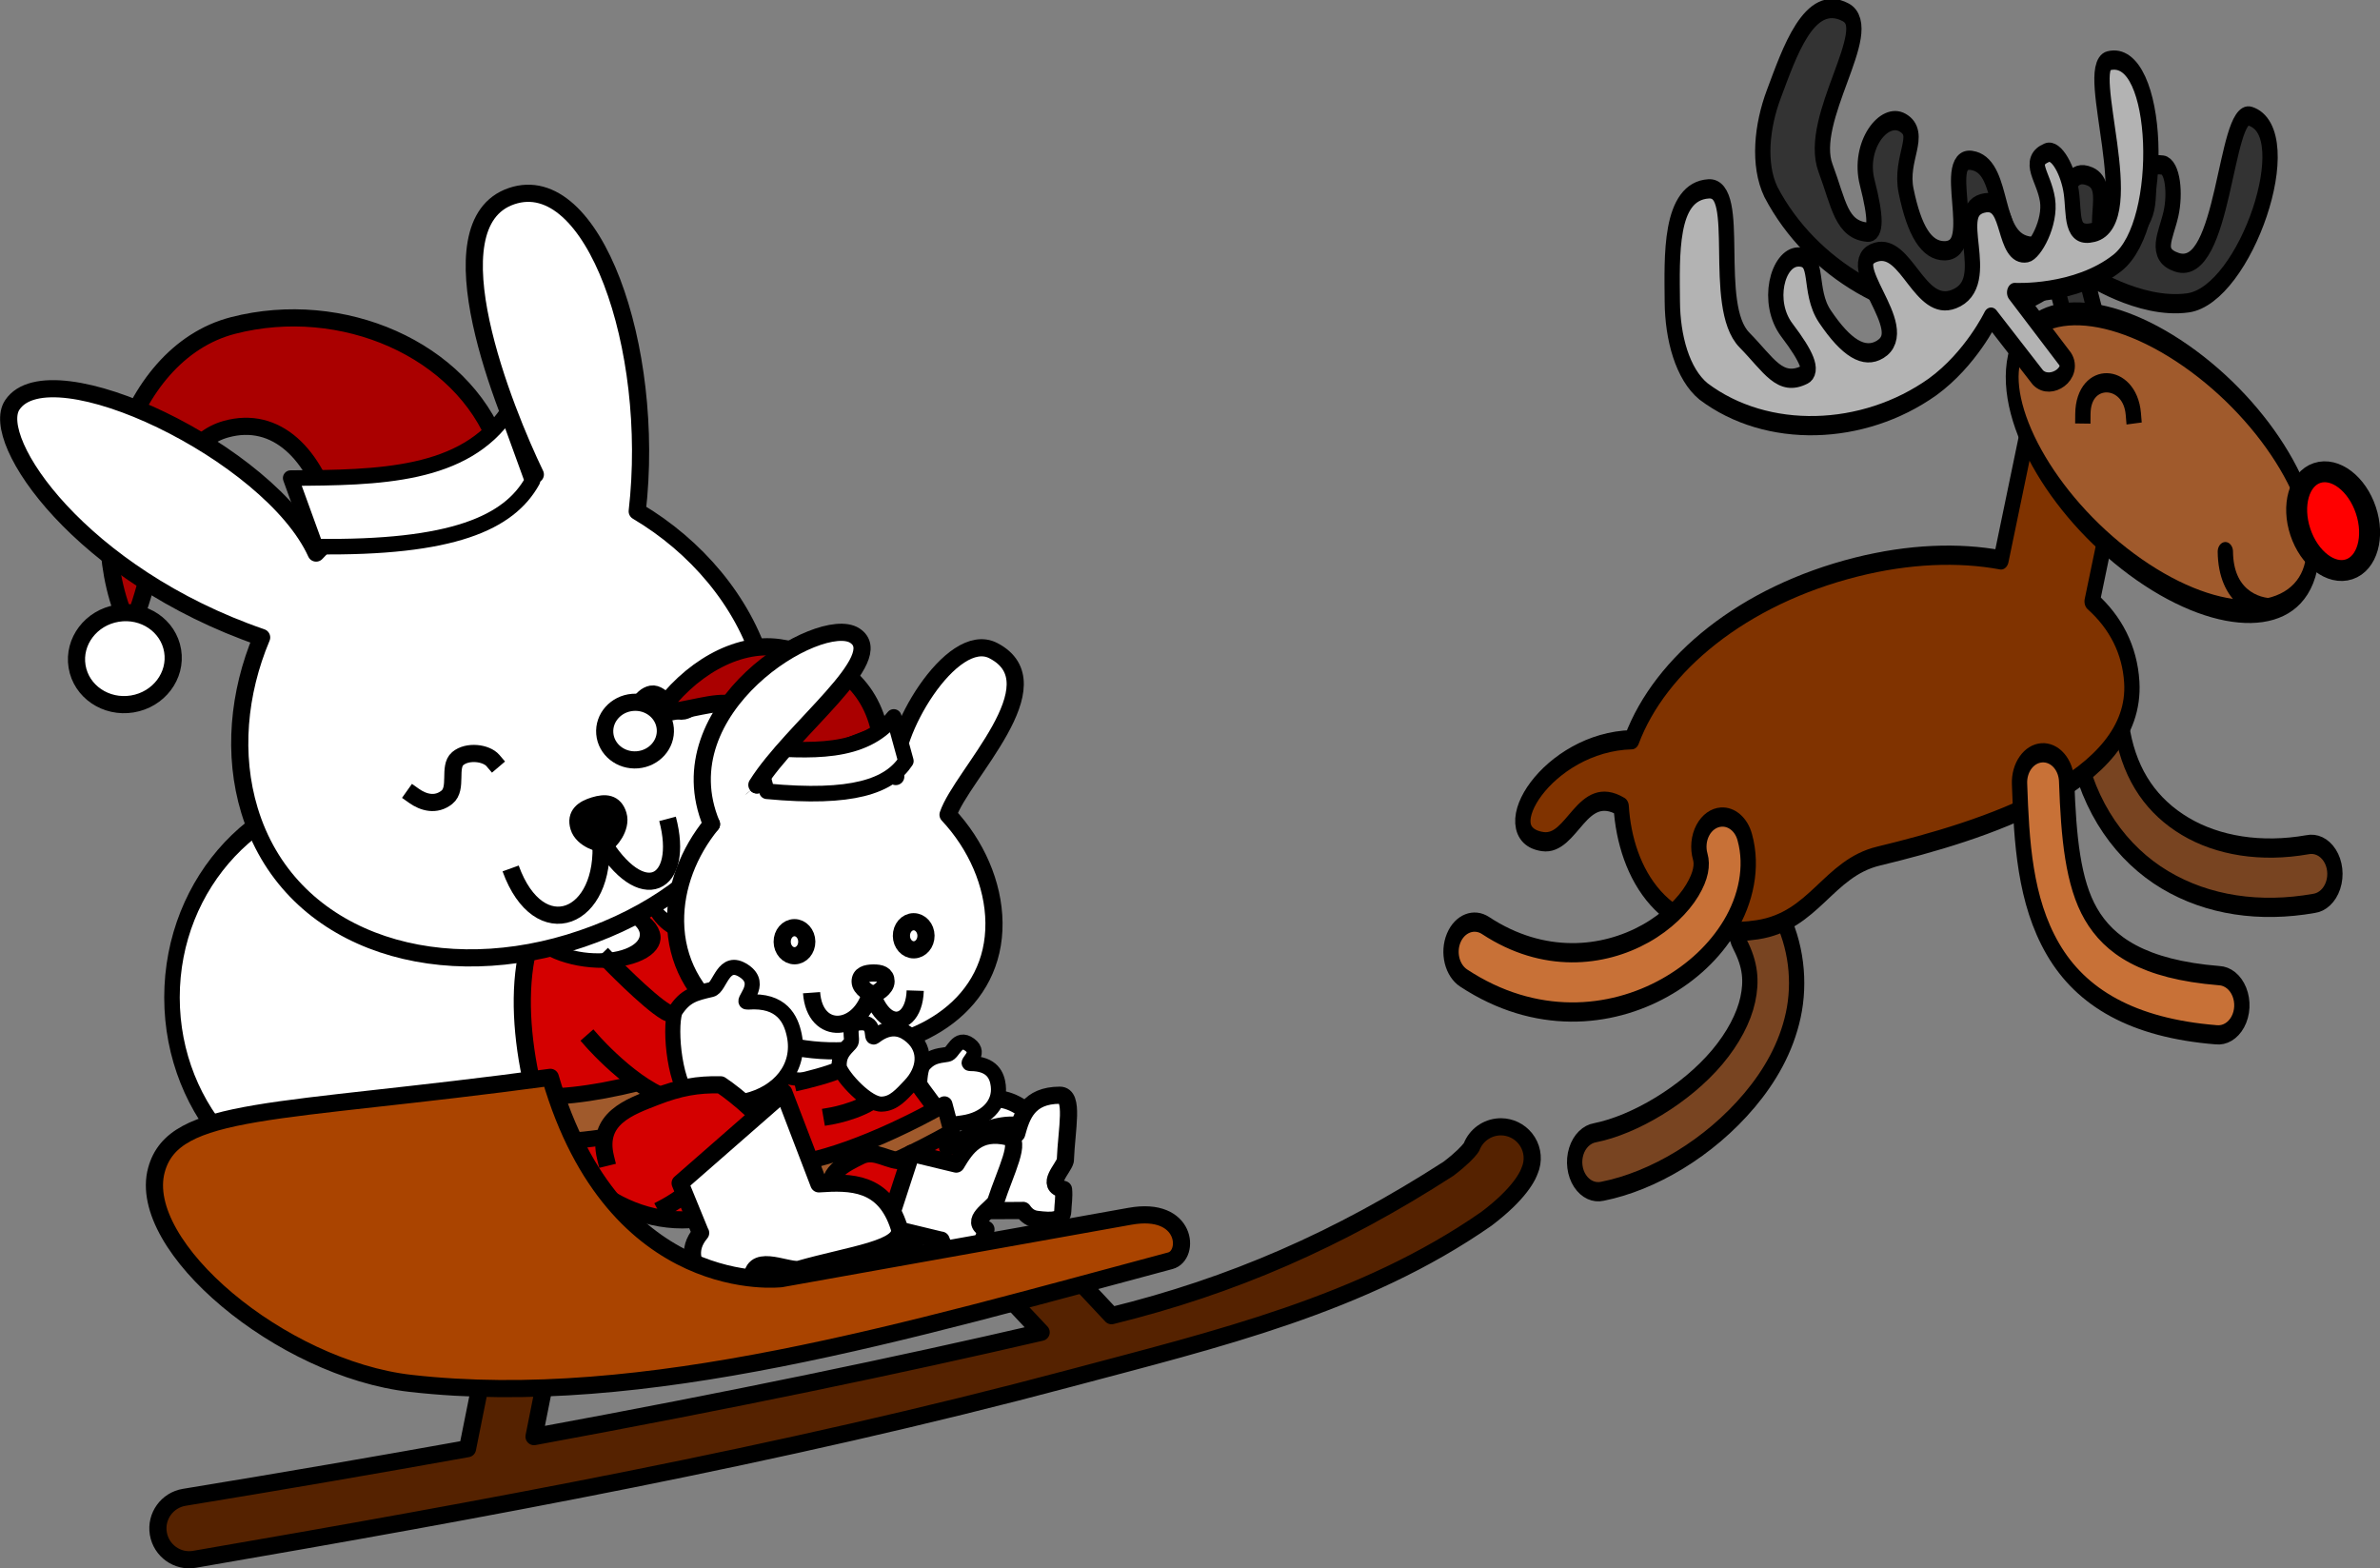 <?xml version="1.0" encoding="UTF-8"?> <svg xmlns:rdf="http://www.w3.org/1999/02/22-rdf-syntax-ns#" xmlns="http://www.w3.org/2000/svg" xmlns:cc="http://creativecommons.org/ns#" xmlns:dc="http://purl.org/dc/elements/1.1/" xmlns:svg="http://www.w3.org/2000/svg" id="svg2" viewBox="0 0 1137.2 749.35" version="1.1"><rect x="0" y="0" width="1137.2" height="749.35" fill="#808080" stroke="none"/><g id="layer1" transform="translate(329.94 -165.85)"><g id="g3007"><g id="g2950"><path id="path4731" stroke-linejoin="round" d="m32.706 631.99c0 45.157-42.206 81.765-94.27 81.765s-94.27-36.607-94.27-81.765 42.206-81.765 94.27-81.765 94.27 36.607 94.27 81.765z" transform="matrix(1 0 0 1.224 -91.927 -131.13)" stroke="#000" stroke-linecap="round" stroke-width="7.413" fill="#fff"></path><g id="g2738" transform="translate(-330.49 -67.779)"><path id="path2248" stroke-linejoin="round" d="m340.38 686.71c13.016-5.125 23.187 14.26 30.386 16.152 3.158-6.44 25.877-28.616 38.066-8.828 5.205 8.45-8.225 23.321-20.775 31.337-12.55 8.016-36.749-2.99-36.749-2.99" fill-rule="evenodd" stroke="#000" stroke-linecap="square" stroke-width="8.2" fill="#d40000"></path><path id="path2250" stroke-linejoin="round" d="m344.44 813.85c20.385-6.161 38.961-8.885 42.86-23.552 0.389-0.361 11.068-11.397 10.52-22.824 1.595 14.605 19.437 35.798 35.547 23.201 18.639-14.575-11.666-52.839-35.97-55.243-13.562-1.341-19.015 12.856-19.323 23.302 3.841-22.177-8.419-36.018-16.697-54.107-16.592-36.258-40.751-63.769-81.099-54.318-34.433 15.779-35.018 66.667-23.326 109.83 10.222 37.743 49.378 65.188 87.49 53.707z" stroke="#000" stroke-linecap="round" stroke-width="8.2" fill="#d40000"></path><path id="rect7158" stroke-linejoin="round" d="m250.9 756.99c26.35 3.47 75.432-8.297 128.59-32.26l2.98 22.23c-57.213 25.738-95.634 33.1-128.59 32.26l-2.98-22.23z" stroke="#000" stroke-linecap="round" stroke-width="7.752" fill="#a05a2c"></path><path id="path2510" stroke-linejoin="round" d="m-332.56 591c0 6.439-7.581 11.659-16.933 11.659-9.352 0-16.933-5.22-16.933-11.659s7.581-11.659 16.933-11.659c9.352 0 16.933 5.22 16.933 11.659z" transform="matrix(1.617 -.017 .371 1.161 629.38 -13.041)" stroke="#000" stroke-linecap="round" stroke-width="5.974" fill="#fff"></path><path id="path2512" stroke-linejoin="round" d="m-332.56 591c0 6.439-7.581 11.659-16.933 11.659-9.352 0-16.933-5.22-16.933-11.659s7.581-11.659 16.933-11.659c9.352 0 16.933 5.22 16.933 11.659z" transform="matrix(.685 -.015 .297 1 388.12 69.165)" stroke="#000" stroke-linecap="round" stroke-width="9.88" fill="#fff"></path><path id="path2473" stroke-linejoin="round" d="m414.18 724.19c14.647-6.523 22.913-20.514 16.817-35.154-2.962-7.113-8.977-15.68-24.76-11.366-4.134 1.13 6.302-9.666-4.619-14.23-11.08-4.63-9.636 9.853-13.641 11.637-7.498 3.339-11.745 5.149-15.099 13.642-1.085 8.978 6.954 36.515 16.597 40.205 8.047 3.413 16.219-0.955 24.704-4.734z" stroke="#000" stroke-linecap="round" stroke-width="7.202" fill="#fff"></path><path id="path2485" stroke-linejoin="round" d="m429.58 740.51 22.82 25.577c13.441-7.197 28.174-13.97 43.503 3.212 7.13 7.992-15.981 21.429-35.549 38.048-5.733 3.272-24.668 1.845-17.75 14.467-4.021 4.436-9.02 7.687-12.864 11.022-6.07 5.271-11.245-0.037-17.753-9.857-2.096-3.162-2.897-7.158-1.443-12.316l-0.051 0.043-27.403-30.713 46.489-39.483z" stroke="#000" stroke-linecap="round" stroke-width="8.2" fill="#fff"></path><g id="g2514" stroke-linejoin="round" stroke="#000" transform="translate(-17.878 10.056)"><g id="g7216" stroke-width="8.2" stroke-linecap="round" transform="matrix(-.987 .162 .162 .987 742.73 91.773)"><path id="path7097" fill="#a00" d="m619.6 282.01c2.775-30.706 18.221-52.239 43.077-49.467 32.67 3.644 40.801 58.218 60.673 87.093 16.308-54.765-18.037-130.58-72.107-135.43-53.672-4.81-105.87 29.007-115.44 76.51 20.579 4.241 65.05 21.878 83.795 21.291z"></path><path id="path7101" transform="matrix(-1 0 0 1 899.45 21.353)" fill="#fff" d="m194.55 311.52c0 12.121-10.357 21.946-23.133 21.946s-23.133-9.826-23.133-21.946c0-12.121 10.357-21.946 23.133-21.946s23.133 9.826 23.133 21.946z"></path></g><g id="g9169" stroke-width="8.2" transform="matrix(.957 -.29 .29 .957 -220.49 203.63)"><path id="path4272" stroke-linecap="round" fill="#fff" d="m479.26 497.29c0 63.554-57.339 101.09-126.83 101.09-69.496 0-127.77-41.283-127.77-104.84 0-27.809 11.158-55.297 29.531-77.421-74.065-53.489-97.37-127.96-81.845-140.84 25.303-20.994 111.52 57.555 118.45 109.81 18.377-10.667 39.432-16.981 61.633-16.981 17.514 0 34.255 4.168 49.502 11.419-5.167-32.702-13.984-129.13 27.655-130.57 41.104-1.425 45.222 89.066 13.831 161.53 22.137 24.151 35.847 55.722 35.847 86.799z"></path><g id="g8970"><path id="path4287" stroke-linecap="round" d="m392.62 546.75c0 6.2-7.767 11.275-9.829 11.233-2.174-0.043-9.829-5.032-9.829-11.233 0-6.2 4.627-7.645 10.053-7.645 5.425 0 9.604 1.444 9.604 7.645z"></path><path id="path7029" fill="none" d="m336.04 556.26c2.096 39.782 36.976 36.75 45.258-0.936 9.225 37.612 32.226 32.684 33.37 0"></path></g><path id="path8984" stroke-linecap="square" fill="none" d="m342.9 504.47c-1.944-4.453-10.211-8.189-15.82-5.771-5.534 2.385-4.092 13.689-10.336 16.179-6.207 2.473-11.425-0.818-14.837-5.22"></path><path id="path10924" stroke-linecap="square" fill="none" d="m413.6 506.44c0.387-4.836 5.949-10.954 10.998-10.397 4.982 0.549 6.758 11.743 12.328 12.171 5.536 0.424 8.807-4.324 10.364-9.568"></path></g><path id="rect6126" stroke-width="7.425" stroke-linecap="round" fill="#fff" d="m157.32 452c42.248-0.197 83.035-0.839 103.66-31.459l11.881 32.729c-11.134 20.089-37.989 32.373-103.66 31.459l-11.881-32.729z"></path></g><path id="path2252" stroke-linejoin="round" d="m290.95 692.3s19.096 19.734 27.763 24.784c7.52 4.382 53.251 7.859 47.131 27.875-3.673 12.011-20.536 16.206-39.294 14.939-18.758-1.266-42.85-28.659-42.85-28.659" fill-rule="evenodd" stroke="#000" stroke-linecap="square" stroke-width="8.2" fill="#d40000"></path><g id="g2711" transform="translate(-200.01)"><g id="g2675" stroke-linejoin="round" stroke="#000"><path id="path2537" stroke-width="7.202" stroke-linecap="round" fill="#fff" d="m660.7 770.09c10.305-1.475 17.989-8.301 16.846-17.774-0.556-4.603-2.749-10.534-13.361-10.522-2.78 0.003 5.677-4.622-0.298-9.002-6.062-4.444-7.787 4.203-10.605 4.607-5.275 0.755-8.248 1.135-11.876 5.542-2.303 5.047-2.287 22.325 3.05 25.995 4.393 3.256 10.275 2.01 16.245 1.155z"></path><path id="path2529" stroke-width="8.2" stroke-linecap="round" fill="#d40000" d="m635.42 817.23c12.717-5.217 24.506-8.244 25.997-17.304 8.819-14.652 34.612-2.916 32.907-19.861-1.84-18.287-32.003-3.406-41.06 1.69 0.929-13.544-7.943-20.893-14.544-31.081-13.23-20.421-30.731-35.044-56.091-26.358-21.104 12.024-17.93 42.482-7.378 67.402 9.226 21.788 36.393 35.243 60.17 25.511z"></path><path id="path2531" stroke-width="7.752" stroke-linecap="round" fill="#a05a2c" d="m571.13 790.29c17.235 0.09 48.067-10.639 80.676-28.964l3.473 13.062c-35.1 19.691-59.364 26.984-80.676 28.964l-3.473-13.062z"></path><path id="path2533" d="m-332.56 591c0 6.439-7.581 11.659-16.933 11.659-9.352 0-16.933-5.22-16.933-11.659s7.581-11.659 16.933-11.659c9.352 0 16.933 5.22 16.933 11.659z" transform="matrix(1.042 -.132 .32 .666 761.47 301.56)" stroke-linecap="round" stroke-width="9.558" fill="#fff"></path><path id="path2535" d="m-332.56 591c0 6.439-7.581 11.659-16.933 11.659-9.352 0-16.933-5.22-16.933-11.659s7.581-11.659 16.933-11.659c9.352 0 16.933 5.22 16.933 11.659z" transform="matrix(.44 -.06 .261 .575 611.62 368.86)" stroke-linecap="round" stroke-width="15.806" fill="#fff"></path><path id="path2539" stroke-width="8.2" stroke-linecap="round" fill="#fff" d="m664.13 775.38 22.232-0.1c2.443-8.938 5.654-18.291 20.589-18.358 6.947-0.031 3.255 15.762 2.637 31.224-0.945 3.893-9.921 11.872-0.851 13.783 0.362 3.584-0.272 7.138-0.36 10.204-0.136 4.842-4.942 5.061-12.491 4.082-2.431-0.315-4.694-1.548-6.525-4.261l-0.002 0.04-26.697 0.12 1.468-36.735z"></path><path id="path2545" d="m618.59 817s9.432 3.572 11.678-2.234c4.308 1.8 23.659 4.323 36.372-6.203 12.532-10.376-23.219-15.204-34.315-20.35-7.119 0.684-13.469-5.792-20.575-2.255-7.748 3.856-17.643 8.331-13.406 19.133" fill-rule="evenodd" stroke-linecap="square" stroke-width="8.2" fill="#d40000"></path><path id="path2573" stroke-width="8.2" stroke-linecap="round" fill="#fff" d="m636.04 784.65 21.425 5.171c4.807-8.104 10.467-16.427 24.859-12.954 6.694 1.616-1.198 16.082-6.041 30.956-1.979 3.558-12.81 9.181-4.606 13.187-0.637 3.567-2.223 6.869-3.15 9.826-1.462 4.671-6.147 3.745-13.144 1.006-2.253-0.882-4.092-2.615-5.109-5.685l-0.013 0.039-25.727-6.209 11.505-35.336z"></path></g><g id="g2697" transform="translate(-61.456 40.226)"><path id="path4301" stroke-linejoin="round" d="m623.66 568.44c10.914-6.486 23.455-10.389 36.72-10.526 10.464-0.108 20.492 2.279 29.646 6.518-3.289-19.507 26.703-70.447 46.589-60.169 30.742 15.889-15.175 59.314-21.612 78.409 13.375 14.293 21.761 33.071 21.953 51.639 0.392 37.972-33.635 60.754-75.157 61.183-41.522 0.429-76.594-23.878-76.986-61.85-0.171-16.615 6.325-33.107 17.166-46.439" stroke="#000" stroke-linecap="round" stroke-width="8.2" fill="#fff"></path><g id="g9157" transform="matrix(-.998 -.065 -.065 .998 836.61 -24.85)" fill="#fff"><rect id="rect7201" y="673.05" width="52.72" x="92.888" height="32.408"></rect><path id="path8978" stroke-linejoin="round" d="m141.39 703.16c-2.9 21.005-24.687 17.753-28.389-2.63-4.89 13.09-12.91 15.737-17.486 10.815-2.247-2.417-3.664-6.66-3.472-12.388" fill-rule="evenodd" stroke="#000" stroke-width="8.2"></path><path id="path8976" stroke-linejoin="round" d="m106.23 695.45c-0.247 3.289 4.429 6.347 5.726 6.422 1.367 0.079 6.373-2.206 6.62-5.496 0.247-3.289-2.602-4.274-6.01-4.529-3.408-0.256-6.09 0.314-6.337 3.603z" stroke="#000" stroke-linecap="round" stroke-width="8.2"></path><path id="path4305" stroke-linejoin="round" d="m323.87 495.41c0 6.204-4.4 11.233-9.829 11.233s-9.829-5.029-9.829-11.233c0-6.204 4.4-11.233 9.829-11.233s9.829 5.029 9.829 11.233z" transform="matrix(-.596 -.045 -.045 .596 303.93 391.72)" stroke="#000" stroke-linecap="round" stroke-width="13.724"></path><path id="path4303" stroke-linejoin="round" d="m323.87 495.41c0 6.204-4.4 11.233-9.829 11.233s-9.829-5.029-9.829-11.233c0-6.204 4.4-11.233 9.829-11.233s9.829 5.029 9.829 11.233z" transform="matrix(-.596 -.045 -.045 .596 360.58 398.25)" stroke="#000" stroke-linecap="round" stroke-width="13.724"></path></g><g id="g15326" stroke-linejoin="round" stroke="#000" stroke-linecap="round" transform="matrix(-.944 -.09 -.09 .947 372.94 95.505)"><path id="path15295" stroke-width="8.632" fill="#a00" d="m-317.8 462.36c15.907-46.986 28.01-29.751 60.429-23.418-13.327-23.481-35.761-39.792-57.74-38.748-26.347 1.251-47.538 12.717-54.784 38.604 12.909 5.145 39.817 21.764 52.095 23.562z"></path><path id="path15297" stroke-width="13.066" transform="matrix(-.651 -.116 -.117 .649 -98.673 266.5)" fill="#fff" d="m194.55 311.52c0 12.121-10.357 21.946-23.133 21.946s-23.133-9.826-23.133-21.946c0-12.121 10.357-21.946 23.133-21.946s23.133 9.826 23.133 21.946z"></path><path id="path15301" stroke-width="7.816" fill="#fff" d="m-307.55 451.14c-27.95-0.545-54.928-1.368-68.273-21.763l-8.183 21.467c7.169 13.357 24.815 21.722 68.273 21.763l8.183-21.467z"></path></g><path id="path2687" stroke-linejoin="round" d="m601.98 587.2c-23.238-55.562 51.944-100.72 68.432-90.133 16.532 10.611-29.819 44.4-46.752 71.368" stroke="#000" stroke-linecap="round" stroke-width="8.2" fill="#fff"></path></g><g id="g2671" stroke-linejoin="round" stroke="#000" transform="translate(3.352 1.9276e-8)"><path id="path2541" d="m580.73 750.13s14.038-3.252 18.787-6.025c4.121-2.406 18.144-23.642 25.998-14.944 8.333 9.228 0.444 15.929-5.822 25.141s-25.013 12.486-25.013 12.486" fill-rule="evenodd" stroke-linecap="square" stroke-width="8.2" fill="#d40000"></path><path id="path2543" stroke-width="7.202" stroke-linecap="round" fill="#fff" d="m632.02 752.3c6.963-7.287 8.175-17.03 0.704-23.474-3.63-3.131-9.453-6.279-17.671 0.091-2.153 1.669 1.188-6.881-6.487-6.596-7.788 0.29-3.115 7.831-5.019 9.824-3.564 3.731-5.605 5.799-5.354 11.29 1.723 5.178 13.744 18.171 20.432 17.734 5.669-0.183 9.362-4.647 13.395-8.868z"></path></g></g><path id="path2475" stroke-linejoin="round" d="m356.93 759.6c15.613-3.648 26.367-15.832 23.137-31.358-1.569-7.544-5.863-17.09-22.177-15.825-4.273 0.331 8.009-8.307-1.856-14.845-10.01-6.634-11.319 7.862-15.589 8.86-7.993 1.867-12.504 2.845-17.398 10.555-2.756 8.613-0.046 37.171 8.729 42.611 7.26 4.867 16.108 2.116 25.154 0.003z" stroke="#000" stroke-linecap="round" stroke-width="7.202" fill="#fff"></path><path id="path2254" stroke-linejoin="round" d="m318.73 810.23s14.909-7.929 19.381-17.08c6.269 3.801 18.661 35.161 39.988 20.237 21.024-14.712-17.161-50.802-33.216-61.435-11.012-0.243-19.571 1.253-31.073 5.721-12.541 4.872-28.477 10.351-23.926 28.998" fill-rule="evenodd" stroke="#000" stroke-linecap="square" stroke-width="8.2" fill="#d40000"></path><path id="path2481" stroke-linejoin="round" d="m375.08 755.6 16.724 43.672c15.211-1.039 31.425-1.161 38.343 20.801 3.218 10.216-23.374 12.972-48.042 20.084-6.571 0.628-23.248-8.453-22.126 5.897-5.488 2.392-11.382 3.303-16.257 4.763-7.699 2.312-10.237-4.654-12.136-16.28-0.611-3.744 0.3-7.716 3.744-11.822l-0.064 0.018-9.736-23.79 49.549-43.344z" stroke="#000" stroke-linecap="round" stroke-width="8.2" fill="#fff"></path></g><path id="path2789" stroke-linejoin="round" d="m387.28 704.23c-0.301-0.002-0.604 0.015-0.906 0.031-5.875 0.322-11.02 4.049-13.156 9.531 0.03-0.056-0.032 0.154-0.562 0.844-1.179 1.532-4.17 4.844-10.469 9.625-52.732 34.016-103.61 56.101-161.02 70.22l-24.344-26c-2.731-3.006-6.565-4.777-10.625-4.906-6.102-0.196-11.71 3.326-14.188 8.906-2.478 5.58-1.332 12.105 2.906 16.5l12.625 13.438c-67.723 15.708-147.71 32.409-242.31 49.844l5.25-26.344c0.964-4.478-0.184-9.15-3.094-12.688-2.91-3.537-7.264-5.552-11.844-5.469-7.129 0.135-13.177 5.269-14.469 12.281l-7.625 37.969c-42.302 7.61-87.337 15.384-135.34 23.25-8.181 1.338-13.744 9.069-12.406 17.25 1.338 8.181 9.081 13.784 17.25 12.375 136.11-23.469 280.01-49.585 418.65-86.568 69.603-18.568 139.8-35.082 198.72-76.151 7.968-6.048 12.91-11.114 16.094-15.25 1.592-2.068 2.738-3.895 3.562-5.5s1.625-4.062 1.625-4.062c1.329-4.66 0.333-9.68-2.688-13.469-2.831-3.552-7.114-5.623-11.625-5.656v0z" fill-rule="evenodd" stroke="#000" stroke-linecap="round" stroke-width="8.2" fill="#520"></path><path id="path3760" stroke-linejoin="round" d="m209.96 746.98-166.68 29.82s-79.471 9.619-110.27-96.194c-132.11 17.862-179.8 13.491-188.2 44.249-9.969 36.476 59.685 94.96 121.47 101.97 111.41 12.632 237.09-24.962 363-58.602 9.511-2.541 8.098-26.208-19.316-21.239z" fill-rule="evenodd" stroke="#000" stroke-linecap="round" stroke-width="8.2" fill="#a40"></path></g><g id="g5155" stroke="#000" transform="matrix(.563 0 0 .708 306.18 233.42)"><path id="path3194" stroke-linejoin="round" d="m632.61 149.2-18.05-54.009s-27.655 17.988-65.155 20.775c-67.6 4.29-141.86-29.379-176.33-81.894-11.092-18.473-7.755-44.377 2.525-66.097 13.009-27.484 29.895-68.233 60.888-55.108 26.778 11.34-32.696 71.863-17.053 105.09 11.321 24.043 13.141 41.792 35.909 43.326 6.832 0.46 7.266-9.312-0.535-33.555-7.984-24.813 14.194-47.627 30.02-40.401 17.249 7.876-2.707 23.937 2.995 46.057 7.039 27.306 17.508 40.416 32.496 40.412 32.492-0.009-6.109-67.768 25.59-60.554 25.917 5.899 15.136 52.608 45.495 57.263 37.428 5.74 21.376-57.625 52.56-46.805 20.52 7.131-3.201 39.277 16.813 45.622 6.703 2.125 27.338-9.45 31.326-24.402 4.195-15.724-4.608-31.132 13.423-28.973 8.724 1.044 10.887 19.496 7.074 32.943-4.21 14.847-14.603 27.523 5.094 32.688 40.449 10.606 40.639-104.06 62.159-98.591 42.91 10.909-3.874 120.56-52.829 125.97-41.546 4.593-87.208-19.996-87.208-19.996l18.521 57.473c5.347 13.759-19.754 15.662-25.734 2.767z" fill-rule="evenodd" stroke-linecap="round" stroke-width="12.986" fill="#333"></path><path id="path6702" stroke-linejoin="round" d="m363.61 510.74c-7.426-0.062-14.276 3.995-17.79 10.537-3.514 6.543-3.114 14.494 1.04 20.65 8.995 13.792 9.961 24.846 6.594 37.219-3.368 12.373-12.429 26.056-25.875 38.781-26.893 25.45-70.689 45.862-103.69 51.062-7.203 0.955-13.321 5.741-15.982 12.502-2.662 6.761-1.448 14.433 3.171 20.042 4.619 5.609 11.916 8.272 19.061 6.957 42.633-6.718 90.649-29.112 124.91-61.531 17.129-16.21 30.983-35.206 37-57.312 6.017-22.106 2.837-47.324-11.688-69.594-3.636-5.751-9.946-9.259-16.75-9.312z" fill-rule="evenodd" stroke-linecap="round" stroke-width="12.986" fill="#784421"></path><path id="path6698" stroke-linejoin="round" d="m651.21 383.77c-5.984 0.282-11.527 3.231-15.104 8.037-3.577 4.806-4.812 10.962-3.364 16.776 9.765 41.53 38.322 72.422 74.781 89.75s80.742 22.31 126.38 15.906c7.261-0.779 13.52-5.452 16.329-12.192 2.809-6.74 1.723-14.476-2.835-20.181s-11.862-8.473-19.057-7.221c-39.178 5.498-76.026 0.694-103.66-12.438-27.63-13.132-46.092-33.402-53-62.781-2.104-9.504-10.745-16.114-20.469-15.656z" fill-rule="evenodd" stroke-linecap="round" stroke-width="12.986" fill="#784421"></path><path id="path6690" stroke-linejoin="round" d="m593.39 186.61-25 95.812c-35.925-5.311-78.135-4.128-122.81 4.812-96.137 19.239-166.39 65.261-190.59 116.54-71.202 1.452-119.72 63.688-75.568 68.75 25.641 2.939 32.882-39.673 66.607-23.62 3.397 44.271 36.049 92.65 115.52 83.109 48.471-5.819 59.968-41.49 102.84-49.702 89.216-17.089 220.16-49.766 214.97-117.42-1.681-21.909-13.828-40.36-33.656-54.469l32.344-123.81h-84.656z" stroke-linecap="round" stroke-width="12.986" fill="#803300"></path><path id="path6696" stroke-linejoin="round" d="m602.89 412.61c-11.016 0.655-19.42 10.108-18.781 21.125 1.698 38.683 4.32 78.494 28.312 111.31 23.992 32.818 67.563 53.293 138.53 57.844 7.248 0.669 14.288-2.653 18.38-8.673 4.092-6.02 4.591-13.788 1.302-20.281-3.289-6.494-9.845-10.688-17.12-10.952-64.665-4.146-93.481-20.591-108.81-41.562-15.332-20.972-18.975-51.852-20.625-89.438-0.16-5.407-2.503-10.519-6.495-14.17-3.992-3.651-9.293-5.529-14.692-5.205z" fill-rule="evenodd" stroke-linecap="round" stroke-width="12.986" fill="#c87137"></path><path id="path6704" stroke-linejoin="round" d="m330.95 455.97c-6.335 0.316-12.145 3.618-15.658 8.9-3.513 5.282-4.312 11.916-2.155 17.881 1.855 5.339 0.843 12.568-6.781 22.656-7.624 10.088-21.557 21.114-39.531 29.125-35.948 16.021-86.669 20.416-135.94-5.375-9.786-5.126-21.874-1.348-27 8.438-5.126 9.786-1.348 21.874 8.438 27 60.88 31.87 124.5 27.127 170.78 6.5 23.142-10.314 42.274-24.476 55.188-41.562 6.609-8.744 11.659-18.763 14.043-29.258 2.275-10.013 2.123-20.459-1.418-30.649-2.837-8.518-11.002-14.101-19.969-13.656z" fill-rule="evenodd" stroke-linecap="round" stroke-width="12.986" fill="#c87137"></path><path id="path4180" stroke-linejoin="round" d="m898.69 204.8c0 42.787-86.021 77.474-192.13 77.474s-192.13-34.686-192.13-77.474c0-42.787 86.021-77.474 192.13-77.474s192.13 34.686 192.13 77.474z" transform="matrix(.656 .364 -.257 .931 294.6 -231.04)" stroke-linecap="round" stroke-width="15.468" fill="#a05a2c"></path><path id="path2221" stroke-linejoin="round" d="m599.69 159.32-39.769-40.75s-17.057 28.238-49.599 47.082c-58.981 33.308-140.5 35.351-194.39 3.092-18.031-11.797-26.312-36.567-26.519-60.597-0.262-30.406-2.812-74.442 30.803-76.128 29.044-1.457 1.872 78.93 30.426 102.02 20.663 16.711 30.033 31.895 51.196 23.357 6.35-2.562 2.484-11.547-15.098-29.971-17.995-18.857-7.97-49.054 9.423-49.443 18.957-0.424 7.99 22.726 22.758 40.153 18.23 21.513 33.365 28.754 46.855 22.221 29.243-14.162-35.019-58.34-3.342-65.654 25.899-5.98 36.54 40.761 65.896 31.727 36.19-11.137-5.859-61.182 26.924-65.026 21.577-2.519 14.228 36.749 35.007 33.742 6.959-1.007 20.491-20.415 17.569-35.611-3.074-15.981-17.709-26.016-0.538-31.927 8.307-2.86 18.292 12.806 20.718 26.572 2.678 15.198-1.156 31.135 18.824 27.205 41.03-8.072-8.748-111.37 13.006-115.82 43.377-8.872 49.026 110.2 7.317 136.4-35.397 22.231-87.21 19.988-87.21 19.988l41.707 43.666c10.807 10.056-10.959 22.702-21.959 13.7z" fill-rule="evenodd" stroke-linecap="round" stroke-width="12.986" fill="#b3b3b3"></path><path id="path2234" stroke-width="12.986" stroke-linecap="square" fill="none" d="m637.86 183.9c0.317-28.687 39.943-27.315 42.808 0"></path><path id="path4182" stroke-linejoin="round" d="m801.08 314.81c-16.856 0.557-41.892-7.776-42.317-37.969" stroke-linecap="round" stroke-width="12.986" fill="none"></path></g><path id="path3005" stroke-linejoin="bevel" d="m809.1 409.16c0 16.61-9.121 30.075-20.373 30.075s-20.373-13.465-20.373-30.075 9.121-30.075 20.373-30.075 20.373 13.465 20.373 30.075z" transform="matrix(.768 -.256 .255 .765 74.79 303.76)" stroke="#000" stroke-width="12.376" fill="#f00"></path></g></g></svg> 